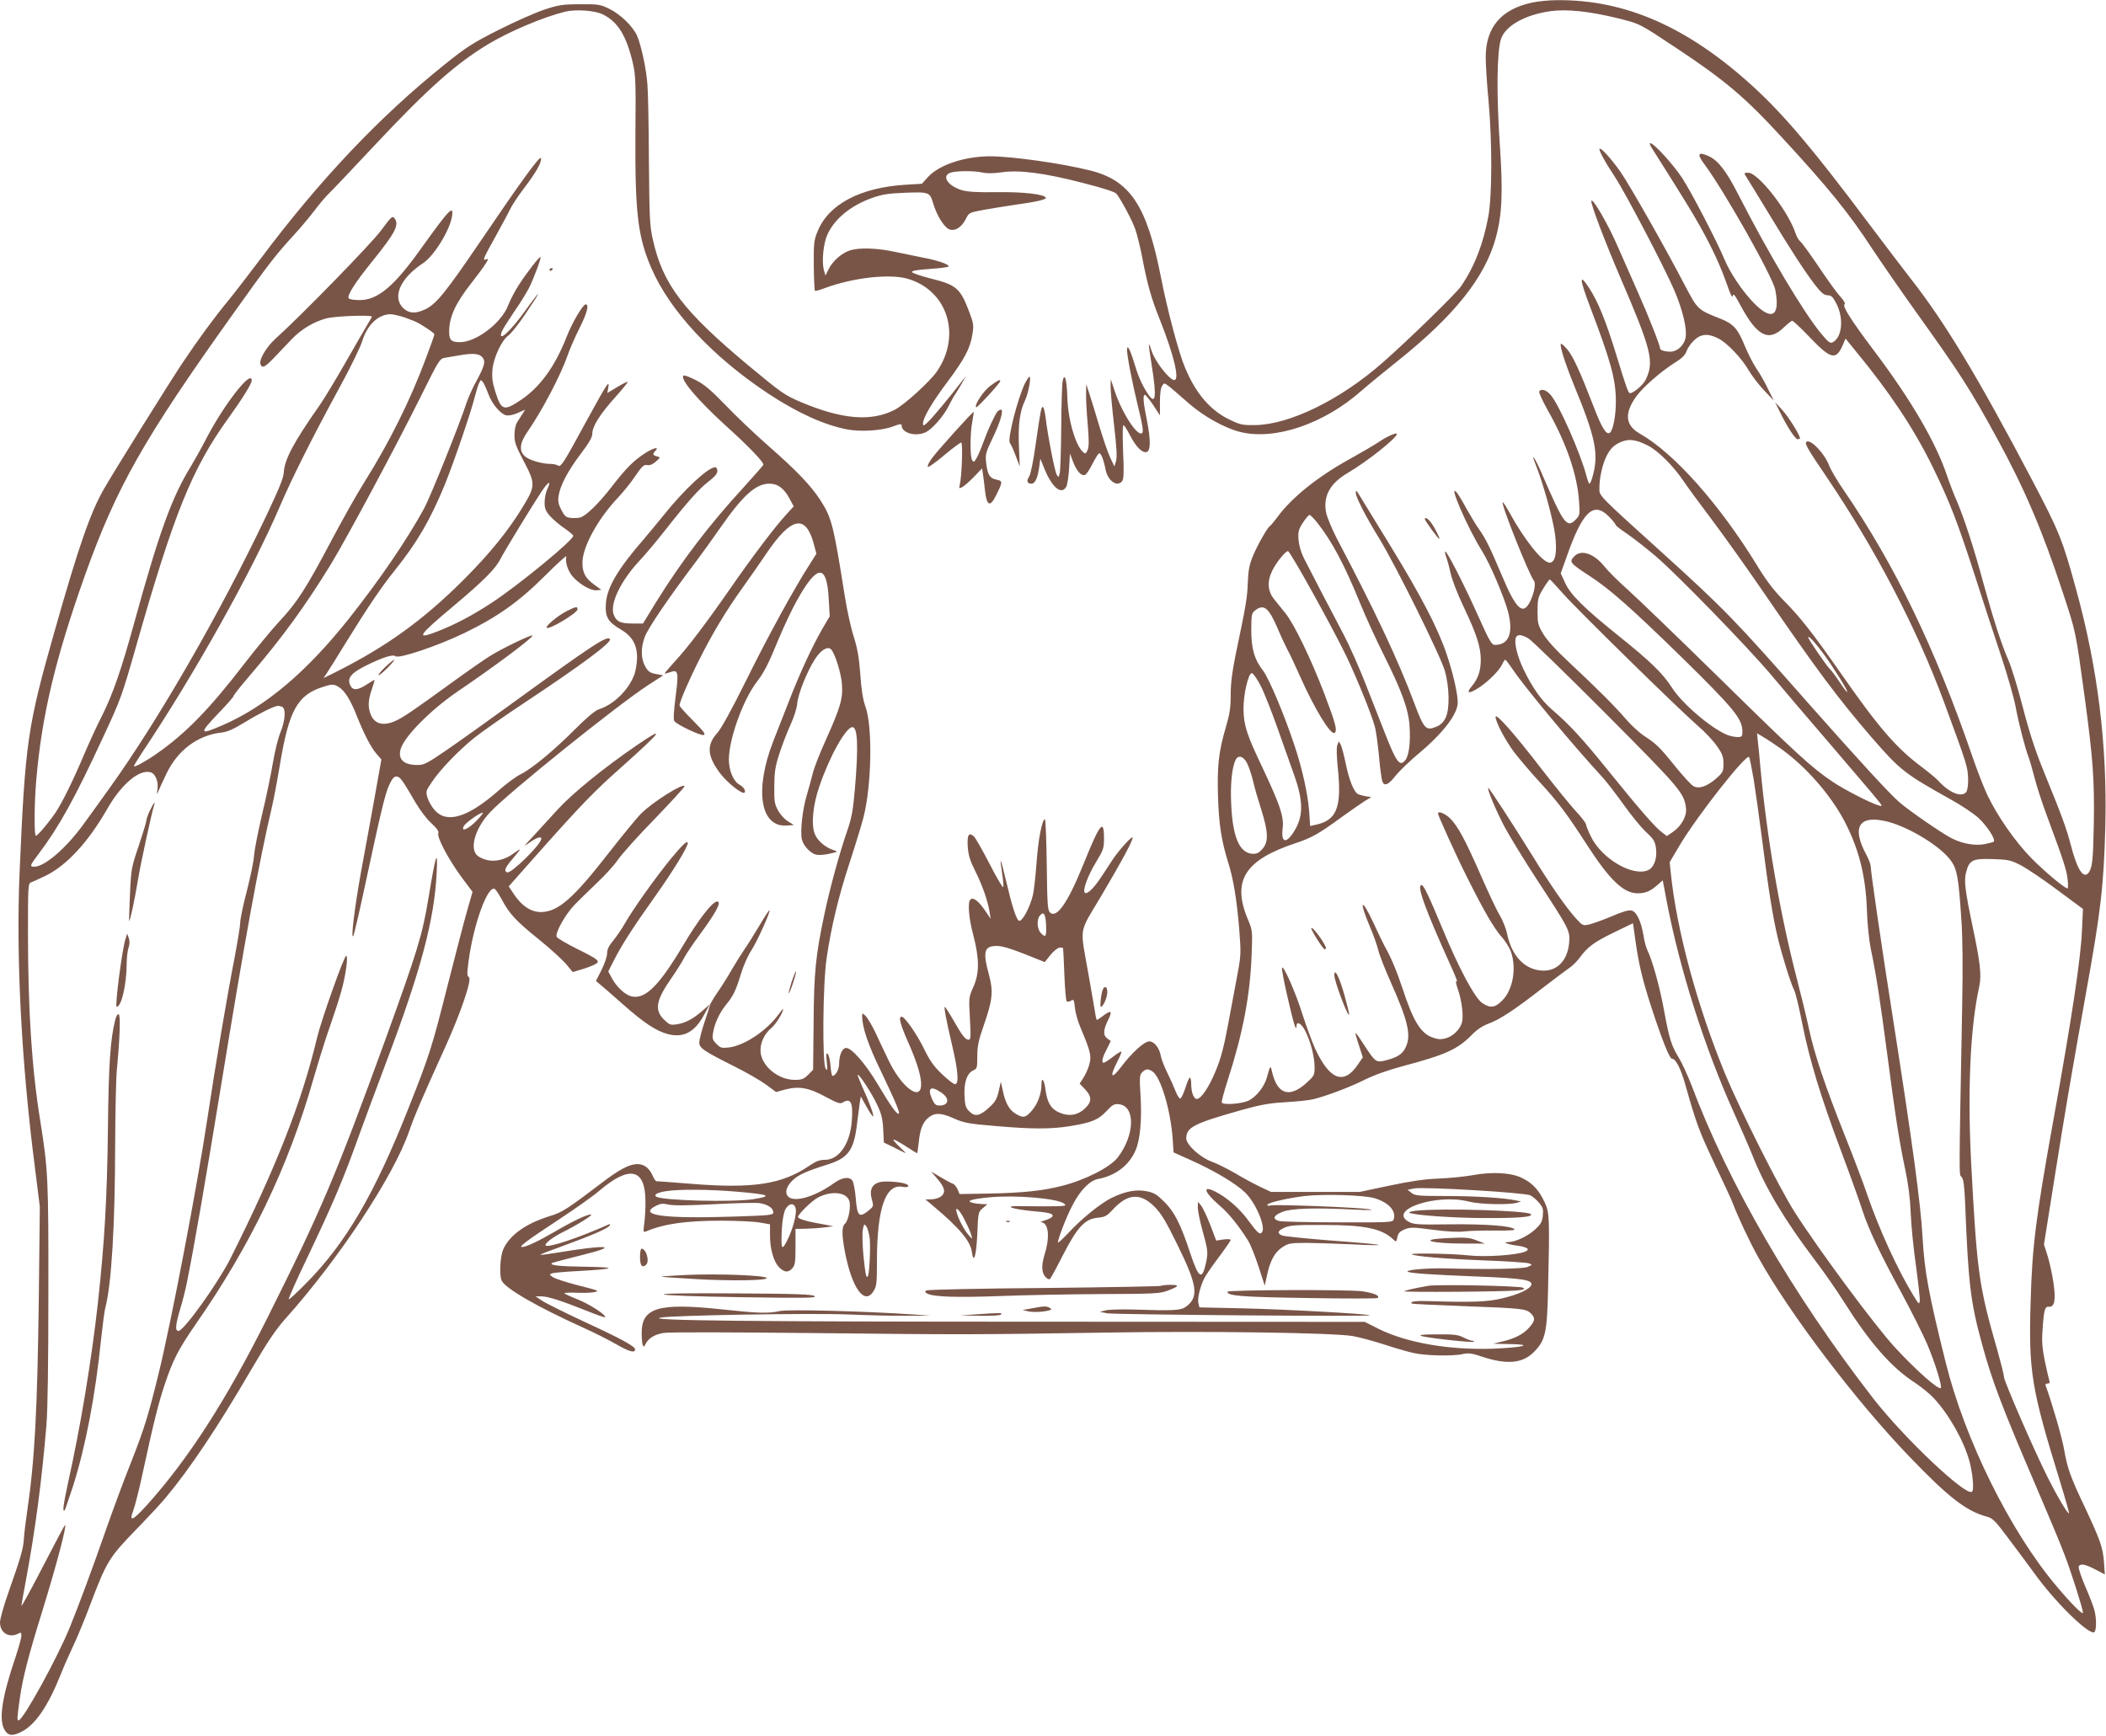 <?xml version="1.0" standalone="no"?>
<!DOCTYPE svg PUBLIC "-//W3C//DTD SVG 20010904//EN"
 "http://www.w3.org/TR/2001/REC-SVG-20010904/DTD/svg10.dtd">
<svg version="1.0" xmlns="http://www.w3.org/2000/svg"
 width="1280pt" height="1055pt" viewBox="0 0 1280 1055"
 preserveAspectRatio="xMidYMid meet">
<g transform="translate(0,1055) scale(0.1,-0.1)"
fill="#795548" stroke="none">
<path d="M9311 10534 c-188 -40 -281 -151 -281 -332 0 -43 7 -161 17 -262 23
-259 22 -576 -1 -705 -31 -168 -84 -305 -166 -425 -31 -45 -312 -319 -475
-463 -257 -226 -564 -377 -775 -381 -76 -1 -92 2 -152 31 -120 56 -209 159
-275 317 -39 91 -108 352 -148 556 -85 431 -187 584 -430 644 -176 44 -477 86
-609 86 -155 -1 -307 -52 -375 -125 l-38 -42 -100 -6 c-275 -17 -468 -119
-534 -284 -22 -53 -24 -72 -23 -206 1 -82 4 -151 7 -154 3 -3 30 4 61 16 170
63 390 88 501 57 245 -70 331 -346 178 -566 -44 -62 -198 -202 -255 -231 -143
-73 -318 -59 -568 46 -103 44 -118 55 -322 224 -396 331 -520 493 -580 765
-19 81 -21 132 -24 476 -1 212 -5 421 -9 465 -7 98 -38 240 -63 298 -26 57
-100 130 -170 164 -53 26 -65 28 -177 27 -107 0 -130 -4 -218 -33 -54 -18
-178 -73 -275 -122 -155 -78 -196 -104 -327 -209 -396 -317 -760 -701 -1119
-1180 -77 -102 -167 -219 -201 -260 -81 -98 -184 -238 -275 -375 -79 -118
-406 -642 -477 -765 -83 -144 -154 -347 -301 -866 -165 -580 -179 -675 -213
-1469 -22 -510 11 -1155 93 -1790 l30 -240 -6 -545 c-9 -700 -25 -1000 -72
-1315 -8 -55 -17 -127 -19 -160 -4 -62 -18 -109 -99 -340 -25 -71 -46 -147
-46 -167 0 -63 55 -97 111 -68 16 9 19 7 19 -13 0 -13 -16 -70 -35 -128 -81
-238 -103 -375 -70 -439 21 -40 47 -45 99 -20 89 42 166 155 246 354 16 41 49
116 73 167 25 52 73 168 107 259 97 256 114 284 270 445 75 77 159 167 186
200 148 177 316 428 517 773 106 181 154 252 216 321 320 358 653 861 747
1133 34 98 75 193 224 522 93 207 160 404 140 416 -12 7 -12 23 -2 98 30 225
117 465 160 438 6 -4 25 -33 43 -66 45 -85 86 -129 224 -240 67 -54 140 -121
164 -148 l42 -51 52 16 c29 8 65 22 81 30 38 20 29 28 -112 98 -62 31 -116 63
-119 71 -9 25 53 136 109 194 29 30 92 91 139 136 47 44 104 107 126 140 23
33 122 144 222 246 99 103 181 192 181 198 0 26 -194 -95 -264 -166 -27 -27
-116 -136 -198 -241 -215 -276 -307 -356 -410 -357 -60 0 -115 36 -162 105
l-34 51 161 182 c278 313 357 395 522 541 252 225 275 258 94 134 -203 -139
-389 -291 -478 -388 -47 -52 -115 -126 -151 -165 -61 -65 -63 -67 -21 -37 43
30 71 39 71 23 0 -34 -183 -213 -207 -205 -22 8 -14 28 32 82 25 29 45 55 45
57 0 3 -16 -7 -35 -21 -71 -54 -154 -62 -218 -20 -57 37 -23 166 70 266 106
115 773 651 960 773 l94 61 -44 8 c-37 7 -48 15 -66 47 -26 47 -27 113 -2 179
21 55 145 238 322 472 31 41 90 124 132 184 141 203 220 275 303 275 52 0 90
-29 124 -93 l24 -45 -50 -55 c-66 -72 -205 -256 -334 -442 -147 -212 -261
-362 -336 -443 -35 -39 -64 -72 -64 -75 0 -3 13 0 30 6 53 20 56 5 36 -149
-12 -98 -14 -139 -7 -148 19 -23 157 -88 177 -84 15 4 3 20 -63 87 -46 46 -83
87 -83 93 0 20 54 147 117 272 82 164 164 301 268 446 45 63 110 156 144 207
149 220 237 239 286 61 l17 -64 -38 -60 c-96 -148 -257 -443 -386 -704 -90
-182 -155 -300 -179 -326 -66 -73 -61 -141 19 -246 42 -56 135 -129 147 -116
10 10 -6 35 -30 48 -37 20 -65 86 -65 152 0 125 85 362 169 472 47 62 69 105
137 270 30 71 77 172 106 223 125 226 184 229 195 9 l6 -102 -47 -80 c-63
-111 -133 -262 -200 -434 -31 -80 -74 -190 -96 -245 -116 -298 -79 -525 82
-513 l43 3 -35 22 c-20 12 -47 41 -60 65 -22 39 -25 54 -24 148 1 90 5 119 33
205 18 55 49 134 68 175 19 42 36 95 38 120 3 55 59 197 108 273 36 56 77 81
98 60 23 -23 61 -143 66 -209 7 -90 -8 -141 -96 -338 -38 -83 -74 -176 -81
-206 -7 -30 -24 -91 -37 -135 -25 -82 -41 -223 -29 -268 9 -39 53 -85 87 -92
16 -4 53 -1 82 6 52 12 52 12 22 22 -47 15 -96 56 -112 96 -24 56 -13 176 27
291 61 180 161 360 201 360 32 0 37 -117 15 -375 -11 -130 -20 -177 -45 -250
-48 -137 -107 -354 -140 -510 -54 -255 -64 -356 -66 -664 l-3 -283 -30 -31
c-26 -26 -39 -31 -81 -31 -99 0 -198 80 -208 166 -6 53 21 113 66 150 25 20
71 94 71 114 0 4 -13 -11 -28 -32 -72 -99 -208 -190 -302 -201 -43 -5 -51 -3
-75 21 -24 24 -27 33 -21 69 9 57 39 120 79 170 45 55 59 85 91 189 14 47 42
110 62 140 34 51 118 237 111 245 -3 2 -30 -40 -62 -94 -32 -54 -72 -118 -90
-143 -17 -25 -51 -79 -75 -120 -23 -41 -63 -104 -87 -139 -25 -36 -46 -72 -48
-80 -2 -9 -17 -57 -34 -107 -17 -51 -31 -105 -31 -120 0 -35 26 -52 215 -147
72 -36 157 -85 191 -110 l61 -45 54 15 c84 22 144 12 245 -43 72 -39 90 -45
105 -36 50 31 65 1 56 -113 -10 -137 -78 -235 -162 -235 -33 0 -55 -8 -96 -36
-166 -113 -341 -140 -716 -110 -111 9 -207 16 -213 16 -5 0 -16 15 -23 33 -21
48 -53 72 -96 71 -49 -2 -108 -33 -219 -118 -197 -150 -236 -176 -307 -197
-149 -46 -246 -115 -286 -202 -19 -43 -25 -153 -11 -189 19 -48 215 -161 505
-292 60 -27 147 -71 194 -98 78 -45 113 -54 113 -30 0 18 -88 66 -305 166
-122 57 -239 115 -261 130 l-39 26 36 0 c39 0 120 -26 278 -89 57 -23 105 -40
108 -38 11 12 -92 79 -165 108 -45 18 -82 35 -82 38 0 3 34 5 76 3 71 -3 132
3 122 13 -2 3 -57 18 -122 34 -65 17 -130 38 -144 47 -24 16 -25 18 -6 24 10
4 82 10 159 14 223 12 246 23 50 26 -166 2 -231 9 -209 23 6 3 89 25 185 49
236 58 146 64 -165 12 -48 -8 -90 -13 -92 -11 -2 2 63 27 144 56 173 63 266
104 277 121 6 9 4 11 -6 7 -181 -81 -367 -143 -382 -128 -10 10 40 50 103 81
87 43 184 104 173 107 -16 6 -111 -39 -218 -102 -101 -59 -177 -95 -202 -95
-23 0 26 37 222 166 99 65 212 145 250 178 182 154 276 133 278 -62 1 -43 -3
-104 -7 -136 -7 -55 -7 -58 11 -51 109 46 241 65 457 65 93 0 198 -5 233 -11
l63 -11 0 -67 c0 -84 22 -160 56 -195 32 -31 55 -33 80 -5 16 18 19 37 19 130
l0 109 60 1 c33 1 85 4 115 8 l55 7 -40 8 c-22 4 -53 10 -70 13 -54 9 -105 26
-105 35 0 17 85 100 122 119 82 42 169 33 189 -18 13 -34 -4 -125 -27 -143
-18 -16 -18 -67 1 -168 43 -224 120 -330 175 -239 18 28 20 50 20 182 0 318
52 470 155 451 35 -7 49 6 20 18 -30 11 -115 18 -150 12 -53 -10 -72 -45 -57
-103 12 -42 11 -46 -10 -64 -66 -56 -78 -46 -87 69 -4 50 -14 98 -21 107 -21
25 -64 18 -116 -20 -103 -73 -216 -110 -263 -86 -34 19 -28 63 15 105 36 35
83 56 209 96 131 40 165 87 184 250 7 52 14 111 17 130 l6 35 35 -63 c19 -35
38 -61 40 -58 6 6 -25 90 -67 182 -16 37 -29 69 -27 71 8 7 89 -118 119 -184
25 -53 33 -84 36 -148 l4 -80 62 -30 c33 -17 65 -32 69 -34 5 -2 -11 15 -35
37 -23 22 -41 43 -38 45 3 3 35 -15 73 -39 37 -24 69 -44 71 -44 2 0 6 30 10
66 8 82 25 124 61 152 37 30 76 28 154 -7 58 -26 88 -32 246 -45 223 -20 344
-20 460 -1 129 21 171 38 220 91 36 39 48 45 75 42 102 -10 98 -187 -6 -323
-46 -60 -198 -138 -342 -174 -114 -29 -235 -42 -439 -46 l-181 -3 -12 29 c-7
15 -20 31 -29 34 -10 3 -43 21 -75 40 l-57 34 36 -42 c48 -55 55 -85 25 -109
-12 -10 -39 -18 -59 -18 l-36 -1 50 -42 c157 -132 224 -212 232 -278 11 -77
27 -21 33 112 5 128 6 132 33 155 l28 24 -33 1 c-18 1 -44 4 -58 8 -41 11 -8
22 103 33 158 15 412 -6 454 -38 16 -12 11 -14 -42 -16 -33 -1 -114 -1 -180 0
-96 2 -115 0 -95 -9 14 -6 67 -15 118 -20 108 -9 135 -16 129 -32 -2 -7 -21
-17 -43 -24 -21 -6 -34 -12 -27 -12 46 -3 56 -87 22 -196 -21 -70 -19 -113 8
-140 8 -8 19 -13 24 -10 5 4 40 68 78 143 88 172 134 222 211 230 46 4 57 10
92 48 92 100 168 105 255 19 42 -43 68 -86 138 -229 123 -249 133 -320 53
-379 -31 -23 -76 -25 -318 -17 -74 2 -151 0 -170 -5 l-35 -9 45 -9 c44 -8
1615 -21 1595 -12 -22 9 -504 36 -763 42 l-272 6 -6 24 c-8 28 10 102 36 154
11 21 51 79 90 130 38 51 70 97 70 102 0 5 -19 6 -44 3 l-44 -7 -36 95 c-21
53 -46 106 -56 118 l-19 23 -1 -35 c0 -19 12 -78 26 -130 36 -130 37 -140 25
-201 -24 -115 -45 -103 -97 54 -57 173 -95 250 -157 311 -45 45 -62 56 -108
65 -62 13 -135 -1 -218 -43 -68 -35 -184 -130 -258 -211 -35 -37 -63 -63 -63
-57 0 22 53 160 89 227 47 91 105 150 157 159 104 20 186 82 225 172 29 64 40
190 31 334 -7 112 -6 126 10 142 22 22 37 23 64 4 49 -35 108 -231 121 -404
l6 -87 109 -49 c140 -63 269 -140 325 -194 65 -63 126 -206 104 -241 -13 -20
-27 -7 -86 73 -52 71 -127 136 -197 172 -85 43 -70 -3 29 -88 49 -41 113 -120
168 -208 15 -23 43 -94 64 -158 l38 -117 13 60 c19 90 47 143 93 173 38 25 47
27 156 27 64 -1 188 -5 276 -9 88 -5 158 -6 155 -3 -3 3 -131 15 -285 26 -154
12 -290 26 -302 31 -33 14 -28 29 15 48 31 14 70 17 237 16 247 0 351 -21 421
-86 21 -19 21 -19 27 12 5 24 15 35 44 47 35 14 49 14 171 -2 90 -12 153 -15
195 -10 34 4 118 6 187 5 84 -1 122 2 115 8 -20 21 -174 32 -390 30 -195 -3
-224 -1 -252 15 -133 72 168 174 365 123 66 -17 244 -21 292 -7 l25 8 -30 6
c-72 16 -251 27 -425 27 -170 0 -190 2 -211 19 l-24 19 40 8 c59 11 674 -25
706 -42 15 -7 39 -28 54 -46 23 -28 26 -38 22 -78 -4 -38 -12 -52 -51 -87 -44
-39 -117 -73 -159 -73 -38 0 -7 -13 49 -21 69 -9 88 -24 51 -38 -55 -21 -241
-33 -341 -22 -93 11 -354 15 -345 7 12 -12 198 -28 431 -37 142 -5 268 -14
280 -18 23 -9 22 -9 -7 -22 -29 -12 -241 -16 -493 -9 -107 3 -244 -8 -237 -19
6 -10 133 -19 438 -31 254 -10 320 -20 315 -48 -5 -26 -74 -59 -173 -83 -92
-23 -189 -26 -447 -18 -85 3 -121 -2 -107 -15 2 -2 141 -9 309 -15 369 -14
386 -16 416 -46 27 -27 24 -46 -15 -88 -33 -37 -86 -64 -159 -81 l-57 -14 100
-2 c154 -2 83 -21 -102 -28 -268 -9 -523 36 -693 120 l-85 43 -1935 1 c-1819
0 -2442 7 -2345 25 73 14 912 28 1140 19 121 -5 283 -9 360 -8 l140 1 -105 7
c-290 20 -756 32 -808 21 -74 -16 -132 -14 -354 10 -385 41 -488 11 -488 -143
0 -31 3 -64 6 -73 6 -14 8 -13 18 6 17 35 57 59 112 67 28 5 432 4 900 -1 932
-10 961 -10 1799 3 605 10 1362 -1 1485 -21 36 -6 119 -28 185 -49 66 -22 149
-46 185 -54 72 -17 243 -21 304 -6 32 7 53 4 112 -16 153 -51 250 -42 319 30
68 70 78 115 84 381 10 426 9 463 -20 525 -35 75 -72 116 -133 147 -67 35
-181 42 -303 20 -49 -9 -142 -18 -209 -21 -87 -3 -171 -16 -300 -43 l-179 -38
-270 0 -270 0 -66 31 c-37 18 -105 54 -151 82 -47 27 -112 60 -146 72 -68 25
-152 102 -152 140 0 67 43 90 330 171 118 33 169 43 270 49 69 4 146 12 171
18 81 20 222 73 312 118 56 28 141 59 235 84 260 69 331 102 417 189 33 34 67
56 105 70 67 25 154 82 320 211 69 53 142 108 162 122 21 13 51 42 67 64 50
68 87 96 208 155 l118 57 17 -120 c19 -133 43 -231 94 -388 62 -191 111 -315
125 -315 24 0 55 -61 83 -161 66 -234 83 -279 175 -474 54 -113 104 -221 111
-240 32 -85 106 -243 158 -335 188 -339 591 -870 916 -1208 240 -250 346 -332
472 -366 37 -10 51 -25 139 -143 55 -73 130 -174 167 -225 131 -176 329 -364
349 -332 12 19 11 86 -2 134 -6 22 -31 87 -56 144 -24 57 -42 110 -39 118 8
21 39 16 101 -17 l58 -30 -5 72 c-7 92 -22 134 -115 333 -91 191 -107 238
-128 356 -12 71 -76 290 -112 387 -3 6 2 12 12 12 11 0 15 5 11 16 -3 8 -15
61 -27 117 -16 78 -20 122 -15 187 8 127 14 150 39 147 34 -3 43 39 28 143 -7
50 -23 123 -35 163 l-23 73 63 396 c62 392 102 627 190 1118 94 520 110 664
120 1030 12 485 -45 956 -177 1435 -83 304 -103 353 -267 665 -332 631 -532
963 -742 1230 -41 52 -160 210 -266 350 -325 434 -503 644 -690 815 -394 360
-775 528 -1191 524 -48 0 -117 -7 -152 -15z m-5646 -72 c92 -46 143 -131 182
-298 16 -70 18 -120 15 -419 -3 -487 14 -632 96 -823 113 -262 372 -540 712
-765 176 -116 338 -190 478 -217 82 -16 212 -8 280 18 42 16 52 17 52 6 0 -47
89 -71 149 -40 40 21 106 97 137 158 14 29 34 64 44 78 9 14 27 43 39 65 l23
40 -24 -30 c-81 -105 -180 -224 -207 -249 -27 -26 -31 -27 -31 -10 0 35 56
129 147 251 105 140 140 206 153 290 9 54 7 67 -16 129 -57 153 -79 172 -241
212 -58 15 -108 32 -110 38 -3 8 31 14 107 19 60 4 112 11 115 15 7 12 -67 38
-155 54 -41 8 -118 24 -170 35 -106 23 -213 27 -271 10 -51 -16 -105 -62 -131
-112 l-21 -42 -10 35 c-13 51 -3 158 21 212 42 96 141 178 273 225 59 21 98
27 191 31 157 6 159 5 180 -65 23 -77 70 -151 103 -159 34 -8 70 16 95 65 19
38 21 39 107 55 48 9 138 23 198 32 131 18 187 32 181 43 -13 21 -138 35 -296
33 -122 -2 -178 2 -214 12 -85 26 -125 86 -70 106 31 12 146 13 197 1 24 -6
66 -5 110 1 108 17 263 -3 495 -63 127 -32 200 -56 208 -67 32 -42 96 -164
114 -215 11 -32 29 -105 41 -165 32 -170 56 -255 110 -389 84 -212 120 -363
86 -363 -30 0 -119 116 -138 178 -7 23 -14 40 -16 39 -2 -2 6 -60 17 -128 32
-200 24 -248 -28 -166 -35 55 -55 102 -83 195 -22 72 -39 101 -39 65 0 -37 30
-192 66 -341 28 -113 35 -155 26 -164 -26 -26 -120 116 -166 252 l-25 75 -1
-45 c0 -25 9 -130 21 -233 16 -136 19 -197 12 -220 l-10 -32 -26 55 c-14 30
-44 118 -67 195 -23 77 -50 165 -60 195 l-18 55 -1 -60 c-1 -33 4 -116 10
-185 8 -93 8 -132 0 -154 -10 -24 -14 -26 -27 -15 -47 39 -94 200 -97 339 -3
103 -17 148 -28 95 -4 -16 -8 -142 -9 -280 -1 -137 -5 -263 -9 -280 -7 -29 -7
-29 -19 -9 -12 22 -55 242 -67 347 -4 31 -11 59 -15 62 -11 7 -15 -16 -45
-224 -14 -102 -31 -184 -40 -198 -18 -27 -12 -43 14 -43 22 0 38 34 47 100 l7
52 28 -69 c46 -109 102 -153 130 -101 6 12 14 62 17 111 l5 90 19 -50 c21 -56
50 -88 72 -80 9 3 29 33 45 66 17 33 35 62 40 65 11 7 28 -35 40 -96 13 -70
70 -111 101 -73 10 12 12 54 6 181 -4 114 -3 163 4 159 6 -4 23 -32 39 -63 34
-66 72 -105 98 -100 27 5 28 69 4 192 -23 112 -26 156 -12 156 4 0 27 -28 50
-62 l41 -63 0 81 c0 53 5 87 14 100 16 21 1 32 165 -111 89 -77 213 -146 306
-170 211 -54 511 47 740 250 39 34 140 117 225 185 339 271 524 503 590 740
40 146 46 278 25 583 -20 297 -17 548 7 627 25 82 145 150 301 172 100 14 239
-1 410 -43 136 -34 128 -30 357 -182 294 -195 416 -298 641 -543 279 -302 407
-460 544 -670 51 -77 171 -251 268 -387 273 -381 333 -475 495 -772 167 -306
274 -556 398 -932 82 -248 79 -235 134 -638 51 -377 60 -504 56 -765 -4 -227
-9 -273 -31 -304 -32 -42 -70 17 -109 168 -27 103 -55 179 -164 446 -51 125
-87 235 -127 389 -30 117 -70 248 -89 290 -42 96 -91 248 -151 466 -56 208
-117 395 -160 495 -18 41 -45 111 -60 155 -68 205 -220 465 -447 766 -137 182
-193 270 -177 279 6 5 -3 22 -25 46 -20 21 -79 103 -131 181 -53 78 -103 148
-113 155 -9 7 -23 31 -30 53 -45 134 -226 365 -286 365 -27 0 -28 -1 -13 -24
9 -13 68 -111 133 -217 137 -227 224 -361 288 -444 36 -46 53 -59 74 -60 23 0
32 -9 55 -54 44 -88 33 -201 -23 -231 -16 -9 -26 -2 -71 52 -106 127 -320 486
-504 846 -73 143 -123 208 -182 234 -64 28 -71 12 -22 -53 119 -160 414 -682
429 -761 31 -162 -21 -192 -132 -78 -68 70 -144 183 -178 266 -46 109 -199
405 -256 492 -54 82 -172 212 -194 212 -6 0 0 -17 14 -37 191 -302 241 -383
290 -471 72 -129 120 -232 162 -350 22 -64 33 -86 36 -70 2 18 13 5 48 -61
100 -186 171 -221 263 -130 22 21 45 39 50 39 6 0 56 -47 111 -105 126 -131
157 -137 199 -36 l14 33 64 -79 c204 -247 351 -468 464 -698 105 -215 151
-333 260 -670 47 -148 118 -364 156 -478 38 -114 79 -256 90 -315 20 -107 59
-255 80 -309 6 -15 21 -68 34 -118 12 -49 48 -160 80 -245 98 -264 117 -323
122 -377 3 -29 3 -53 -1 -53 -17 0 -138 101 -218 182 -97 98 -207 256 -267
381 -22 45 -65 156 -96 247 -225 653 -469 1158 -779 1610 -40 58 -80 126 -89
151 -28 73 -111 160 -137 144 -14 -9 3 -39 123 -216 296 -438 546 -916 713
-1368 144 -391 145 -394 146 -478 0 -29 -5 -60 -12 -68 -29 -34 -103 -4 -170
70 -14 15 -59 52 -100 83 -154 115 -260 237 -490 567 -172 246 -246 341 -349
445 -60 61 -106 121 -163 215 -228 371 -502 680 -711 799 -90 51 -96 125 -20
229 41 56 153 153 235 204 41 25 60 45 68 67 6 18 26 48 46 67 41 40 86 44
149 11 52 -26 144 -123 184 -194 18 -31 59 -85 92 -120 l60 -63 -35 70 c-18
39 -50 95 -71 125 -20 30 -52 93 -71 139 -41 101 -68 132 -143 162 -146 58
-141 54 -224 211 -113 218 -331 601 -387 682 -52 75 -119 150 -128 142 -7 -7
32 -79 93 -171 66 -101 299 -546 360 -687 52 -121 79 -234 70 -289 -7 -39 -35
-72 -73 -84 -27 -8 -82 3 -82 16 0 19 -72 202 -137 347 -36 81 -89 202 -119
270 -60 139 -157 306 -162 280 -4 -19 82 -245 175 -462 191 -444 208 -513 156
-623 -14 -31 -75 -83 -96 -83 -10 0 -21 28 -84 235 -64 208 -112 326 -168 410
-58 87 -55 50 10 -122 124 -325 155 -437 156 -567 1 -86 -16 -180 -36 -196
-21 -17 -49 27 -101 163 -80 207 -124 304 -159 344 -18 21 -35 36 -38 33 -9
-10 25 -117 79 -250 134 -325 153 -421 112 -562 -6 -21 -14 -38 -18 -38 -3 0
-11 21 -18 48 -37 140 -165 429 -216 490 -27 32 -59 42 -71 22 -3 -5 19 -54
49 -108 115 -203 181 -392 193 -555 6 -82 5 -89 -17 -112 -55 -59 -74 -35
-200 256 -46 109 -83 167 -46 74 46 -114 107 -338 118 -428 13 -108 1 -167
-34 -167 -42 0 -152 137 -244 305 -20 36 -38 64 -41 62 -11 -11 160 -439 189
-475 14 -16 4 -73 -22 -128 -43 -87 -85 -49 -171 156 -75 177 -100 228 -143
288 -18 26 -51 81 -74 122 -22 41 -48 84 -57 95 -59 72 63 -212 153 -355 49
-79 133 -276 158 -369 33 -129 5 -201 -80 -201 -20 0 -33 22 -105 183 -84 187
-189 392 -197 384 -3 -2 0 -17 6 -33 6 -16 18 -59 26 -96 8 -39 42 -127 79
-205 79 -165 105 -246 105 -324 0 -67 -17 -116 -56 -162 -38 -45 -13 -46 52
-2 59 41 119 102 136 141 6 13 14 24 17 24 3 0 25 -29 48 -63 73 -108 364
-458 543 -652 25 -27 83 -103 129 -167 46 -65 107 -139 136 -166 46 -43 54
-56 60 -99 8 -64 -13 -119 -52 -134 -94 -36 -277 72 -342 203 -17 34 -31 68
-31 76 0 8 -28 45 -63 82 -35 38 -128 153 -208 256 -161 210 -279 344 -279
316 0 -31 61 -146 115 -217 29 -38 98 -119 154 -180 114 -124 164 -191 292
-389 135 -208 218 -286 303 -286 46 0 77 13 118 49 l34 30 23 -122 c78 -412
231 -895 408 -1287 41 -91 93 -210 115 -265 76 -193 197 -395 379 -635 53 -69
131 -181 174 -250 161 -254 291 -403 434 -495 36 -24 87 -65 112 -91 95 -102
184 -260 219 -386 20 -75 29 -173 16 -185 -33 -34 -412 324 -601 567 -488 630
-880 1304 -1106 1908 -23 58 -56 131 -75 162 -46 75 -58 115 -89 282 -25 142
-74 317 -102 371 -8 16 -19 56 -24 90 -14 86 -42 145 -72 152 -17 5 -55 -6
-119 -34 -53 -22 -114 -44 -137 -50 -41 -9 -42 -8 -84 38 -62 69 -156 205
-264 381 -117 189 -261 410 -267 410 -11 0 48 -141 99 -237 30 -56 117 -198
193 -315 201 -307 206 -316 199 -389 -9 -104 -69 -169 -154 -169 -110 0 -194
84 -223 223 -6 32 -27 84 -46 116 -19 31 -70 140 -114 241 -95 216 -139 298
-186 345 -29 29 -74 48 -74 30 0 -12 111 -257 172 -378 106 -213 167 -317 213
-370 24 -26 50 -68 59 -94 34 -101 11 -231 -54 -295 -44 -44 -72 -48 -121 -15
-45 30 -143 213 -238 443 -87 209 -118 274 -131 274 -31 0 19 -140 175 -485
40 -88 46 -107 36 -100 -5 3 0 -21 11 -52 22 -64 34 -158 24 -196 -10 -42 -54
-86 -98 -98 -33 -9 -49 -7 -85 6 -70 27 -115 102 -178 295 -35 106 -73 196
-110 260 -8 14 -36 73 -63 131 -77 167 -97 154 -25 -16 19 -44 41 -106 49
-137 7 -32 43 -122 78 -201 104 -232 124 -321 90 -392 -19 -42 -49 -61 -116
-79 -64 -17 -68 -14 -135 89 -64 98 -65 98 -36 8 l26 -80 -32 -47 c-85 -123
-170 -89 -258 100 -19 43 -53 134 -75 203 -42 136 -121 314 -126 287 -2 -10
13 -90 34 -179 36 -158 53 -213 54 -174 0 33 30 17 54 -31 32 -63 56 -157 56
-220 0 -48 -3 -52 -51 -96 -103 -92 -176 -68 -208 70 -9 41 -11 38 -30 -32
-16 -60 -66 -122 -114 -145 -43 -19 -151 -27 -161 -11 -3 5 13 64 35 133 93
288 136 513 146 759 6 152 5 156 -21 218 -101 238 -22 364 289 467 97 32 139
56 275 155 58 42 123 87 145 101 l40 24 -35 5 c-20 4 -41 10 -48 14 -24 14
-53 87 -72 181 -11 53 -25 106 -31 118 l-12 21 -9 -24 c-6 -15 -4 -68 3 -138
25 -241 -6 -319 -137 -346 l-31 -7 -6 88 c-8 107 -43 265 -90 404 -64 192
-154 404 -190 452 -54 70 -72 135 -72 250 1 93 2 100 25 118 52 39 81 15 135
-110 19 -46 47 -105 60 -130 14 -25 48 -98 76 -161 88 -198 186 -359 210 -345
19 12 7 57 -61 236 -83 217 -184 425 -237 491 -21 26 -51 63 -67 83 -42 51
-46 110 -13 177 25 51 80 118 95 118 14 0 280 -481 360 -649 64 -136 149 -347
167 -414 8 -26 19 -107 26 -180 6 -73 16 -142 20 -155 13 -34 37 -24 83 35 23
28 85 88 139 133 148 124 237 240 237 310 0 53 -29 181 -68 295 -53 157 -153
350 -346 665 -93 151 -177 289 -187 305 -15 25 -19 26 -19 10 0 -26 60 -144
144 -280 101 -165 373 -715 398 -804 28 -101 30 -231 4 -285 -13 -26 -31 -43
-55 -53 -65 -27 -76 -15 -136 145 -97 259 -238 559 -470 999 -29 57 -58 126
-64 153 -22 101 21 181 130 245 118 69 299 213 299 237 0 12 -63 -16 -112 -50
-24 -16 -102 -62 -174 -102 -194 -107 -350 -232 -437 -349 -23 -31 -45 -57
-49 -59 -13 -6 -76 -116 -103 -182 -21 -51 -28 -84 -31 -160 -3 -92 -10 -135
-74 -440 -21 -103 -30 -173 -30 -243 0 -79 -6 -117 -29 -196 -44 -147 -54
-239 -48 -424 5 -168 21 -268 61 -397 32 -100 53 -227 68 -410 11 -144 11
-156 -11 -273 -13 -67 -38 -204 -57 -305 -26 -139 -44 -207 -75 -281 -41 -100
-89 -171 -115 -171 -19 0 -34 41 -34 91 0 21 -4 39 -8 39 -4 0 -17 -28 -27
-62 -11 -34 -25 -63 -31 -65 -6 -2 -19 18 -29 44 -10 26 -33 78 -51 114 -18
36 -36 82 -39 102 -9 48 -40 87 -70 87 -30 0 -106 -69 -170 -154 -60 -80 -73
-65 -26 27 17 33 29 62 27 65 -3 2 -26 -12 -52 -32 -26 -20 -51 -36 -55 -36
-16 0 -10 30 17 81 l25 51 -20 15 c-28 19 -26 53 4 113 28 56 19 63 -31 25
-18 -14 -35 -25 -37 -25 -2 0 -7 17 -10 38 -3 20 -21 125 -40 232 -54 307 -64
248 75 482 131 222 200 350 191 358 -6 6 -82 -78 -117 -130 -13 -19 -45 -68
-71 -108 -46 -71 -89 -112 -102 -98 -14 14 19 104 67 183 46 76 50 86 50 147
0 123 -24 93 -125 -157 -95 -235 -163 -333 -204 -293 -14 15 -16 53 -19 291
-2 151 -7 275 -11 275 -17 0 -41 -121 -51 -265 -6 -82 -16 -170 -22 -195 -19
-80 -68 -168 -86 -156 -16 10 -41 88 -76 237 -36 151 -43 164 -25 48 6 -38 9
-75 7 -81 -3 -7 -40 56 -83 140 -43 83 -86 159 -96 168 -31 28 -42 8 -37 -65
4 -51 14 -84 46 -147 42 -84 76 -180 87 -249 l6 -40 -35 52 c-40 58 -72 81
-88 65 -18 -18 -10 -114 18 -218 37 -142 37 -231 0 -313 -28 -62 -28 -65 -21
-192 6 -110 5 -129 -7 -129 -21 0 -38 22 -93 118 -26 45 -50 82 -52 82 -7 0 6
-72 43 -230 38 -162 44 -240 18 -240 -9 0 -44 28 -79 61 -50 48 -74 82 -109
154 -44 90 -117 195 -136 195 -21 0 -8 -47 40 -156 56 -126 83 -218 78 -267
-9 -90 -123 1 -198 159 -22 46 -58 121 -79 167 -22 46 -49 91 -60 102 -20 18
-21 18 -21 -1 0 -68 36 -175 116 -339 92 -193 118 -255 105 -255 -14 0 -53 56
-126 179 -73 123 -158 221 -192 221 -24 0 -43 -43 -43 -98 0 -32 -22 -72 -40
-72 -4 0 -10 27 -12 60 -2 33 -10 66 -17 73 -10 10 -11 0 -6 -48 5 -51 4 -57
-7 -40 -21 32 -17 517 6 670 28 191 72 375 141 585 35 107 73 231 84 275 49
194 55 551 11 670 -15 42 -25 100 -31 195 -8 104 -17 156 -40 230 -17 52 -42
165 -55 250 -69 434 -79 472 -148 580 -58 89 -143 178 -316 330 -80 70 -197
181 -260 247 -89 92 -130 127 -182 153 -37 19 -70 31 -74 27 -22 -22 88 -151
263 -310 128 -115 223 -214 223 -231 0 -4 -55 -66 -121 -139 -207 -225 -377
-448 -532 -698 l-79 -129 -67 0 c-72 1 -94 11 -111 54 -25 66 44 208 160 331
31 33 101 116 155 185 136 173 207 252 265 296 34 26 50 45 50 61 0 13 -6 23
-13 23 -43 0 -189 -136 -312 -290 -33 -41 -87 -106 -120 -145 -157 -180 -225
-294 -232 -389 -7 -83 10 -115 85 -159 74 -43 104 -94 104 -175 0 -31 -8 -77
-16 -101 -34 -93 -124 -183 -215 -212 -24 -8 -72 -48 -146 -122 -130 -130
-260 -238 -330 -273 -27 -13 -87 -57 -132 -97 -187 -165 -315 -205 -390 -123
-17 19 -37 53 -44 75 -12 39 -11 43 25 96 49 75 164 194 261 272 44 35 181
131 305 213 347 230 534 369 517 386 -20 20 -102 -34 -587 -386 -157 -114
-342 -246 -411 -293 -114 -78 -132 -87 -172 -87 -82 0 -118 33 -103 93 19 76
181 241 352 357 227 154 459 328 450 337 -7 7 -190 -81 -265 -129 -36 -23
-138 -94 -226 -158 -230 -167 -293 -210 -339 -231 -75 -34 -128 -21 -152 36
-19 46 -17 89 6 155 10 30 18 56 16 57 -1 1 -22 -11 -46 -27 -56 -37 -87 -39
-102 -4 -19 41 6 73 92 116 109 54 168 72 184 59 20 -17 259 64 416 140 201
97 334 191 491 348 75 75 134 128 131 119 -8 -34 9 -89 40 -124 42 -47 110
-86 145 -82 l28 3 -42 30 c-55 40 -73 73 -73 134 0 96 93 266 216 396 31 33
79 92 105 131 41 60 52 71 72 67 16 -3 34 4 53 21 29 26 29 26 7 32 -26 7 -28
15 -11 32 27 27 -5 22 -54 -8 -74 -47 -118 -90 -208 -206 -82 -106 -159 -181
-195 -190 -12 -3 -37 -4 -56 -2 -29 3 -37 10 -57 48 -18 34 -22 55 -17 85 9
63 56 152 133 254 53 70 72 103 72 125 0 44 46 118 139 221 44 49 78 91 76 94
-2 2 -31 -12 -64 -32 l-60 -36 6 32 c9 53 -8 25 -133 -203 -143 -263 -155
-282 -174 -269 -8 5 -27 9 -42 9 -53 0 -129 22 -156 45 -39 33 -34 82 15 152
90 130 202 345 243 463 12 36 44 109 71 163 47 93 61 147 39 147 -17 0 -82
-110 -116 -197 -70 -179 -159 -302 -272 -380 -111 -75 -125 -71 -163 51 -16
51 -20 83 -16 128 6 73 56 179 96 208 16 11 60 66 98 122 108 160 112 177 8
33 -95 -133 -172 -201 -145 -130 5 13 38 65 73 117 36 51 76 117 91 145 30 60
77 185 71 191 -5 5 -82 -93 -131 -169 -24 -37 -53 -92 -65 -124 -40 -107 -194
-225 -294 -225 -52 0 -65 13 -65 64 0 90 39 174 137 298 37 48 76 100 86 117
17 29 17 30 1 24 -24 -9 -18 3 64 151 37 67 75 138 85 159 10 21 47 77 83 124
72 95 107 156 102 181 -4 21 -116 -133 -373 -512 -206 -303 -263 -373 -328
-405 -62 -30 -102 -27 -138 8 -66 67 -15 181 122 271 66 43 162 198 176 284
12 74 -16 45 -183 -188 -169 -238 -269 -322 -382 -320 -28 0 -56 4 -62 10 -14
14 35 93 144 227 139 173 164 220 134 260 -13 17 -20 10 -83 -75 -61 -82 -485
-517 -643 -659 -54 -50 -99 -126 -89 -153 11 -27 28 -18 86 43 31 32 77 81
102 107 57 61 136 109 214 129 55 14 275 22 275 10 0 -3 -11 -22 -24 -43 -12
-20 -73 -125 -134 -232 -61 -107 -132 -224 -157 -260 -160 -228 -215 -331
-220 -410 -1 -33 -29 -101 -104 -260 -286 -602 -662 -1254 -962 -1670 -49 -69
-116 -161 -147 -204 -112 -156 -251 -274 -312 -264 -19 3 -16 10 35 78 123
163 218 334 388 701 112 240 117 255 207 570 228 801 339 1074 558 1377 85
118 142 210 142 229 0 72 -172 -150 -280 -360 -26 -51 -67 -123 -90 -162 -115
-186 -193 -401 -344 -950 -79 -287 -130 -434 -196 -566 -33 -64 -82 -172 -111
-240 -63 -150 -131 -288 -172 -349 -42 -62 -108 -140 -119 -140 -11 0 -10 188
2 335 34 396 115 737 297 1250 190 531 355 824 891 1575 230 323 266 369 386
500 38 41 92 107 121 145 29 39 70 86 90 105 20 19 144 150 275 290 318 339
489 492 688 612 130 78 336 165 467 197 65 16 184 7 230 -17z m-1204 -1842
c34 -12 73 -28 88 -37 67 -41 91 -59 91 -66 0 -5 -23 -70 -51 -144 -97 -260
-222 -511 -377 -758 -42 -66 -131 -225 -199 -353 -151 -286 -207 -374 -315
-489 -45 -49 -140 -163 -210 -254 -214 -278 -356 -424 -531 -547 -66 -47 -137
-86 -143 -80 -2 2 21 40 50 84 315 470 669 1103 837 1496 72 169 204 432 364
725 64 117 125 242 136 278 31 100 97 164 172 165 15 0 55 -9 88 -20z m468
-239 c25 -25 18 -53 -37 -154 -22 -40 -47 -97 -57 -127 -39 -122 -219 -570
-257 -640 -103 -189 -272 -437 -457 -670 -258 -325 -508 -536 -770 -649 -141
-61 -144 -53 -21 76 50 51 90 98 90 103 0 5 45 62 101 127 195 228 332 416
490 673 98 161 396 717 550 1027 105 212 112 223 142 228 18 3 55 9 82 14 85
15 123 13 144 -8z m38 -223 c21 -60 73 -123 108 -132 16 -4 43 1 72 14 l45 20
-16 -25 c-9 -14 -23 -36 -32 -50 -10 -15 -17 -47 -17 -78 -1 -45 8 -68 57
-162 70 -132 70 -150 -1 -267 -90 -150 -205 -292 -367 -454 -245 -244 -465
-403 -775 -559 l-75 -37 19 28 c11 16 64 101 118 189 136 220 213 334 298 440
135 168 216 308 304 523 56 139 158 438 180 527 10 39 22 79 28 89 9 19 10 19
23 2 7 -10 21 -41 31 -68z m7048 -316 c61 -30 155 -124 215 -213 25 -37 104
-145 176 -240 72 -96 211 -291 309 -434 328 -479 457 -651 662 -889 173 -199
199 -219 482 -377 63 -35 138 -85 166 -111 51 -47 106 -131 93 -144 -4 -3 -29
-10 -55 -15 -59 -11 -136 2 -200 35 -55 27 -258 167 -317 218 -58 49 -246 254
-546 593 -462 524 -516 580 -908 935 -365 330 -371 336 -371 374 -2 67 19 159
47 211 20 37 39 56 72 73 54 27 98 23 175 -16z m-6689 -266 c-9 -19 -16 -55
-16 -80 0 -38 6 -52 34 -84 19 -21 57 -53 85 -72 28 -19 53 -40 55 -46 8 -21
-324 -295 -494 -407 -117 -77 -225 -134 -336 -177 -130 -50 -114 -25 101 155
180 151 254 225 285 284 24 49 204 342 252 414 43 63 61 70 34 13z m6454 -167
c22 -23 40 -45 40 -50 0 -4 32 -29 71 -55 39 -27 119 -89 177 -139 130 -112
561 -555 699 -720 55 -66 216 -255 358 -420 141 -165 271 -317 288 -339 30
-38 30 -38 6 -32 -52 15 -211 97 -282 145 -126 85 -215 166 -687 630 -250 245
-501 487 -556 536 -56 50 -120 113 -142 141 -62 78 -140 106 -182 64 -35 -35
-30 -42 90 -120 124 -80 260 -201 570 -504 310 -305 360 -366 360 -442 0 -31
-2 -34 -30 -34 -17 0 -46 6 -65 14 -99 42 -271 189 -333 286 -55 86 -132 161
-322 313 -215 173 -294 251 -328 325 l-26 57 34 95 c98 282 165 346 260 249z
m-1778 -31 c90 -112 168 -257 264 -493 31 -77 96 -219 144 -315 109 -218 150
-330 157 -431 7 -97 -3 -182 -26 -210 -33 -41 -54 -13 -121 158 -34 87 -91
232 -127 323 -36 91 -92 217 -125 280 -92 174 -208 398 -242 465 -19 38 -31
80 -34 115 -3 48 0 61 27 103 17 26 35 47 40 47 5 0 24 -19 43 -42z m1495
-433 c82 -94 701 -701 819 -804 45 -38 99 -96 120 -127 33 -47 39 -65 39 -106
0 -47 -3 -53 -43 -89 -56 -49 -105 -66 -139 -48 -13 7 -60 58 -105 113 -99
123 -118 142 -191 190 -32 21 -84 68 -115 105 -68 79 -174 185 -342 342 -80
74 -138 138 -160 175 -32 54 -35 64 -35 139 0 75 3 85 35 138 19 31 37 56 40
55 4 -2 38 -39 77 -83z m-207 -276 c19 -11 231 -217 470 -457 450 -452 475
-481 487 -572 7 -49 -26 -109 -78 -146 l-38 -26 -30 23 c-42 31 -134 137 -321
368 -160 199 -241 287 -344 375 -67 57 -122 135 -177 249 -38 80 -57 161 -46
191 9 22 35 20 77 -5z m1790 -89 c60 -81 153 -230 147 -236 -2 -3 -23 25 -46
60 -24 36 -50 71 -58 78 -17 14 -133 183 -133 194 0 14 42 -31 90 -96z m-3417
-200 c21 -41 67 -158 103 -260 36 -102 82 -230 101 -285 56 -158 55 -251 -4
-342 -48 -75 -78 -65 -67 24 8 69 -16 140 -121 363 -96 201 -116 261 -117 357
-2 90 30 225 51 221 9 -2 33 -37 54 -78z m-5604 -6 c35 -21 72 -79 110 -177
44 -110 86 -191 120 -230 l29 -33 -38 -214 c-21 -118 -59 -325 -84 -460 -42
-232 -67 -440 -47 -395 4 11 30 119 56 240 110 513 135 617 159 670 18 40 30
55 45 55 22 0 35 -18 117 -159 27 -46 70 -103 97 -126 33 -31 45 -48 41 -60
-10 -24 65 -164 142 -268 l66 -88 -32 -112 c-18 -62 -70 -263 -117 -447 -98
-388 -111 -430 -239 -753 -207 -524 -383 -826 -626 -1070 -54 -55 -101 -98
-103 -95 -3 3 42 106 101 229 173 363 232 503 334 789 27 74 98 266 158 425
209 553 292 862 306 1150 8 155 -6 112 -49 -149 -38 -231 -66 -321 -263 -866
-300 -825 -390 -1038 -717 -1691 -252 -504 -483 -862 -736 -1142 -84 -92 -106
-100 -79 -29 10 27 35 124 55 218 71 328 97 430 135 545 50 151 84 217 189
369 336 483 563 956 716 1492 31 106 75 249 100 318 24 69 55 163 68 210 27
92 45 220 31 220 -13 0 -150 -388 -175 -490 -94 -397 -247 -788 -529 -1351
-76 -150 -283 -439 -315 -439 -22 0 -19 35 11 136 15 49 33 121 40 159 46 228
108 588 205 1180 148 908 233 1376 314 1720 9 39 30 149 46 245 55 333 107
426 263 475 55 18 64 17 95 -1z m-345 -120 c25 -10 20 -85 -10 -157 -14 -34
-34 -116 -45 -182 -11 -66 -40 -208 -66 -315 -25 -107 -47 -220 -49 -250 -1
-30 -21 -126 -43 -213 -23 -87 -41 -174 -41 -195 0 -20 -16 -116 -34 -212 -45
-230 -116 -650 -166 -982 -59 -395 -221 -1243 -295 -1543 -64 -262 -88 -339
-169 -545 -41 -102 -111 -291 -156 -420 -79 -227 -160 -444 -215 -580 -74
-183 -279 -557 -311 -567 -11 -4 -11 12 7 137 17 121 53 259 134 520 87 282
153 530 140 530 -2 0 -51 -91 -108 -202 -104 -201 -157 -298 -157 -288 0 3 11
66 25 140 59 315 99 619 127 955 8 97 12 380 12 805 1 693 -2 751 -49 1045
-52 319 -75 677 -75 1152 0 271 1 294 18 299 9 3 50 22 90 41 128 63 259 205
375 408 85 148 192 239 261 221 30 -7 50 -56 43 -104 -5 -32 -4 -34 5 -12 6
14 28 62 49 106 68 143 190 235 334 251 37 4 73 20 140 61 90 55 180 100 202
101 6 1 18 -2 27 -5z m9106 -252 c152 -108 301 -277 387 -437 90 -170 133
-338 140 -550 2 -79 13 -180 23 -230 33 -157 58 -321 100 -640 50 -381 73
-531 110 -705 19 -91 30 -178 33 -265 3 -71 17 -215 32 -319 14 -104 25 -201
23 -215 -3 -22 -7 -18 -39 35 -94 153 -208 402 -279 609 -26 77 -89 242 -139
367 -117 293 -184 493 -216 643 -14 66 -48 206 -75 310 -101 390 -181 852
-220 1275 -5 63 -13 137 -16 164 l-5 49 38 -23 c21 -12 67 -43 103 -68z m-161
-192 c11 -69 34 -233 51 -365 39 -307 64 -464 95 -595 27 -112 79 -278 101
-322 8 -15 29 -105 48 -200 44 -222 113 -447 233 -767 53 -141 111 -302 129
-358 41 -126 103 -258 243 -516 60 -111 129 -249 154 -307 46 -108 93 -258 83
-267 -13 -14 -152 109 -279 247 -120 130 -463 593 -609 822 -92 144 -333 624
-422 838 -170 413 -295 874 -331 1222 l-7 67 61 103 c107 180 408 562 422 536
4 -7 16 -69 28 -138z m-3079 100 c11 -22 27 -70 36 -107 8 -38 31 -116 50
-175 42 -134 45 -194 8 -237 -19 -23 -34 -31 -57 -31 -82 1 -125 98 -134 302
-6 123 5 227 28 271 17 30 47 20 69 -23z m-4685 -350 c-50 -51 -96 -70 -76
-31 11 20 97 81 115 81 6 0 -12 -22 -39 -50z m8580 -5 c136 -36 326 -154 385
-240 35 -51 44 -100 61 -355 8 -115 9 -291 5 -515 -20 -1083 -20 -1032 -4
-1049 12 -12 17 -49 22 -163 19 -481 32 -597 102 -851 60 -222 121 -383 329
-867 73 -170 152 -358 174 -418 41 -107 111 -328 111 -350 0 -16 -71 54 -162
163 -280 332 -555 887 -672 1357 -103 414 -129 551 -141 763 -11 202 -62 577
-180 1330 -67 424 -135 892 -135 923 0 12 -12 45 -27 72 -92 171 -43 245 132
200z m804 -263 c36 -18 136 -85 223 -150 l158 -117 -6 -130 c-7 -171 -62 -535
-174 -1155 -106 -588 -129 -767 -138 -1100 -13 -428 4 -529 177 -1090 33 -107
58 -196 56 -198 -7 -7 -71 101 -132 223 -84 168 -263 580 -263 605 0 12 -18
83 -39 158 -115 399 -125 474 -161 1152 -22 435 -5 820 50 1065 14 66 6 143
-40 360 -47 224 -54 282 -40 334 19 73 39 83 160 79 95 -3 111 -6 169 -36z
m-5921 -365 c3 -71 -3 -80 -33 -47 -22 24 -25 81 -5 104 23 29 35 11 38 -57z
m-131 -176 l123 -49 35 44 c20 24 45 44 56 44 10 0 20 -1 20 -2 1 -2 5 -74 8
-160 3 -86 10 -160 14 -164 4 -5 16 -3 26 3 17 10 19 7 24 -42 3 -29 17 -81
32 -116 63 -150 70 -177 56 -228 -6 -25 -23 -62 -36 -82 l-23 -36 28 -29 c46
-47 48 -78 8 -118 -45 -45 -100 -55 -161 -28 -50 22 -72 59 -83 140 -7 58 -24
80 -24 32 0 -57 -22 -118 -57 -159 -39 -46 -54 -49 -100 -21 -39 23 -63 67
-78 140 l-12 55 -13 -58 c-11 -47 -21 -65 -56 -97 -58 -54 -88 -60 -122 -26
-23 22 -27 36 -30 99 -3 81 16 135 56 152 20 9 22 17 22 85 0 62 7 95 40 190
53 152 58 204 31 304 -39 143 -30 176 48 176 31 0 85 -16 168 -49z m-505 -843
c52 -36 46 -78 -13 -78 -21 0 -30 8 -44 39 -30 69 -8 84 57 39z m-1239 -602
c196 -17 215 -26 97 -45 -124 -20 -552 -9 -591 15 -18 11 5 25 57 33 76 13
263 12 437 -3z m3874 -40 c86 -27 131 -79 113 -130 -5 -16 -31 -17 -335 -16
-182 0 -344 4 -360 8 -44 12 -36 34 20 56 56 21 192 26 445 13 93 -4 118 -3
79 3 -71 11 -555 30 -593 23 -19 -4 -27 -2 -22 5 8 13 122 39 226 52 116 13
365 6 427 -14z m-4021 -36 c127 7 253 10 279 7 52 -8 85 -30 85 -57 0 -16 -22
-18 -237 -25 -436 -14 -590 8 -475 66 26 13 41 15 75 7 29 -7 115 -6 273 2z
m500 -26 c8 -32 -18 -129 -53 -197 -32 -63 -37 -51 -31 73 3 53 11 97 21 118
22 40 54 43 63 6z m1030 -75 c18 -35 35 -75 38 -89 7 -24 6 -24 -19 5 -26 31
-58 91 -70 134 -14 48 20 15 51 -50z m-580 -106 c6 -52 -2 -223 -12 -232 -10
-10 -14 12 -26 125 -6 65 -8 137 -4 159 7 36 9 38 21 21 8 -10 17 -43 21 -73z"/>
<path d="M3340 8909 c0 -5 5 -7 10 -4 6 3 10 8 10 11 0 2 -4 4 -10 4 -5 0 -10
-5 -10 -11z"/>
<path d="M6231 8223 c-45 -91 -110 -345 -93 -366 6 -7 22 -41 35 -77 l25 -65
-5 120 c-6 131 5 215 37 281 20 41 39 144 27 144 -4 0 -15 -17 -26 -37z"/>
<path d="M6018 8204 c-42 -32 -98 -117 -85 -130 5 -5 139 140 145 157 7 17
-13 8 -60 -27z"/>
<path d="M10816 8050 c44 -91 95 -170 110 -170 8 0 14 3 14 6 0 19 -68 128
-106 170 l-45 49 27 -55z"/>
<path d="M6062 8048 c-18 -24 -59 -113 -86 -188 -15 -41 -34 -86 -43 -99 -14
-22 -16 -22 -25 -7 -13 23 -12 166 2 235 5 30 9 55 8 57 -5 4 -221 -236 -255
-283 -19 -26 -29 -49 -23 -51 5 -2 51 30 100 72 50 42 96 76 102 76 11 0 4
-206 -9 -259 -5 -21 -4 -22 17 -11 12 7 44 35 70 62 l49 51 5 -34 c3 -19 9
-65 13 -104 10 -90 31 -99 66 -28 42 83 42 90 5 97 -42 8 -56 30 -64 101 -6
53 -4 62 40 154 47 98 68 171 49 171 -6 0 -15 -6 -21 -12z"/>
<path d="M8660 7395 c0 -10 84 -125 88 -121 4 5 -24 62 -50 99 -17 24 -38 36
-38 22z"/>
<path d="M3444 6835 c-52 -26 -131 -91 -121 -101 13 -14 187 90 187 112 0 19
-9 18 -66 -11z"/>
<path d="M2342 6496 c-26 -25 -44 -47 -41 -50 3 -3 27 17 54 44 61 62 51 66
-13 6z"/>
<path d="M7970 4907 c0 -14 72 -127 80 -127 16 0 11 14 -20 62 -29 44 -60 77
-60 65z"/>
<path d="M8110 4621 c0 -36 88 -269 90 -236 0 6 -11 52 -25 103 -32 118 -65
186 -65 133z"/>
<path d="M6705 4540 c-11 -17 -22 -110 -14 -110 14 0 39 57 39 90 0 29 -13 40
-25 20z"/>
<path d="M912 5625 c-12 -25 -22 -53 -22 -61 0 -9 -21 -78 -46 -153 -45 -132
-47 -141 -54 -296 -4 -88 -6 -161 -5 -163 5 -5 33 125 55 258 19 110 81 395
96 443 10 31 -2 18 -24 -28z"/>
<path d="M762 4840 c-20 -62 -65 -410 -53 -410 29 0 60 134 61 261 0 36 5 80
11 97 7 21 8 41 2 59 l-10 28 -11 -35z"/>
<path d="M701 4353 c-30 -116 -41 -270 -45 -663 -5 -429 -21 -694 -61 -1060
-40 -358 -106 -754 -181 -1091 -30 -140 -36 -185 -20 -168 2 2 24 68 50 146
76 239 136 551 171 898 9 83 20 166 25 185 38 146 59 496 60 1000 1 190 5 390
10 445 19 198 23 332 12 339 -7 4 -15 -8 -21 -31z"/>
<path d="M4079 5332 c-92 -112 -233 -310 -281 -395 -18 -32 -50 -79 -70 -103
-27 -32 -38 -55 -38 -78 0 -19 -15 -64 -34 -102 l-34 -67 24 -20 c13 -10 76
-65 139 -121 129 -114 203 -163 275 -182 94 -24 163 12 219 117 l35 64 -47
-41 c-56 -49 -105 -74 -158 -81 -34 -5 -43 -1 -74 30 -59 59 -48 118 49 256
29 42 63 96 75 120 12 23 53 84 90 134 104 141 139 207 110 207 -29 0 -113
-108 -208 -268 -148 -248 -231 -329 -315 -308 -37 9 -89 58 -116 108 l-23 43
33 65 c50 98 114 198 254 395 106 149 196 296 196 320 0 20 -31 -8 -101 -93z"/>
<path d="M4812 4583 c-12 -37 -20 -69 -18 -71 2 -2 14 27 26 63 12 36 20 68
18 70 -2 3 -14 -26 -26 -62z"/>
<path d="M8610 3191 c-30 -3 -50 -9 -45 -12 23 -15 254 -32 455 -33 213 -1
301 7 284 24 -22 22 -540 37 -694 21z"/>
<path d="M6118 3123 c7 -3 16 -2 19 1 4 3 -2 6 -13 5 -11 0 -14 -3 -6 -6z"/>
<path d="M8775 3023 c-157 -9 -71 -32 120 -32 l130 0 -50 19 c-48 19 -66 20
-200 13z"/>
<path d="M3890 2911 c0 -54 12 -70 36 -50 24 20 2 99 -27 99 -5 0 -9 -22 -9
-49z"/>
<path d="M4165 2800 c-77 -4 -142 -8 -145 -10 -3 -2 92 -8 210 -15 211 -12
430 -9 430 6 0 17 -299 28 -495 19z"/>
<path d="M7057 2734 c-3 -3 -322 -9 -709 -13 -387 -3 -709 -10 -717 -15 -11
-7 -10 -11 5 -19 36 -20 175 -25 444 -15 151 6 430 11 620 12 312 1 350 3 395
20 72 27 77 36 19 36 -28 0 -53 -3 -57 -6z"/>
<path d="M8680 2734 c-81 -14 -141 -28 -144 -33 -5 -7 609 -3 684 5 46 5 51 8
35 17 -20 11 -520 21 -575 11z"/>
<path d="M7460 2698 c0 -25 84 -32 485 -38 231 -4 424 -4 428 0 16 14 -21 30
-94 41 -79 11 -819 9 -819 -3z"/>
<path d="M4035 2682 c6 -6 194 -13 470 -17 387 -6 458 -5 447 6 -10 11 -102
15 -470 17 -297 2 -454 0 -447 -6z"/>
<path d="M6270 2597 l-55 -10 35 -8 c32 -7 95 -4 130 7 13 5 13 6 0 14 -18 12
-37 11 -110 -3z"/>
<path d="M5925 2560 l-90 -6 122 -2 c73 -1 124 2 128 8 7 11 -7 11 -160 0z"/>
<path d="M8637 2430 c29 -12 313 -43 321 -36 3 3 -1 6 -9 6 -8 0 -32 9 -54 20
-33 17 -58 20 -160 19 -81 0 -113 -3 -98 -9z"/>
</g>
</svg>
